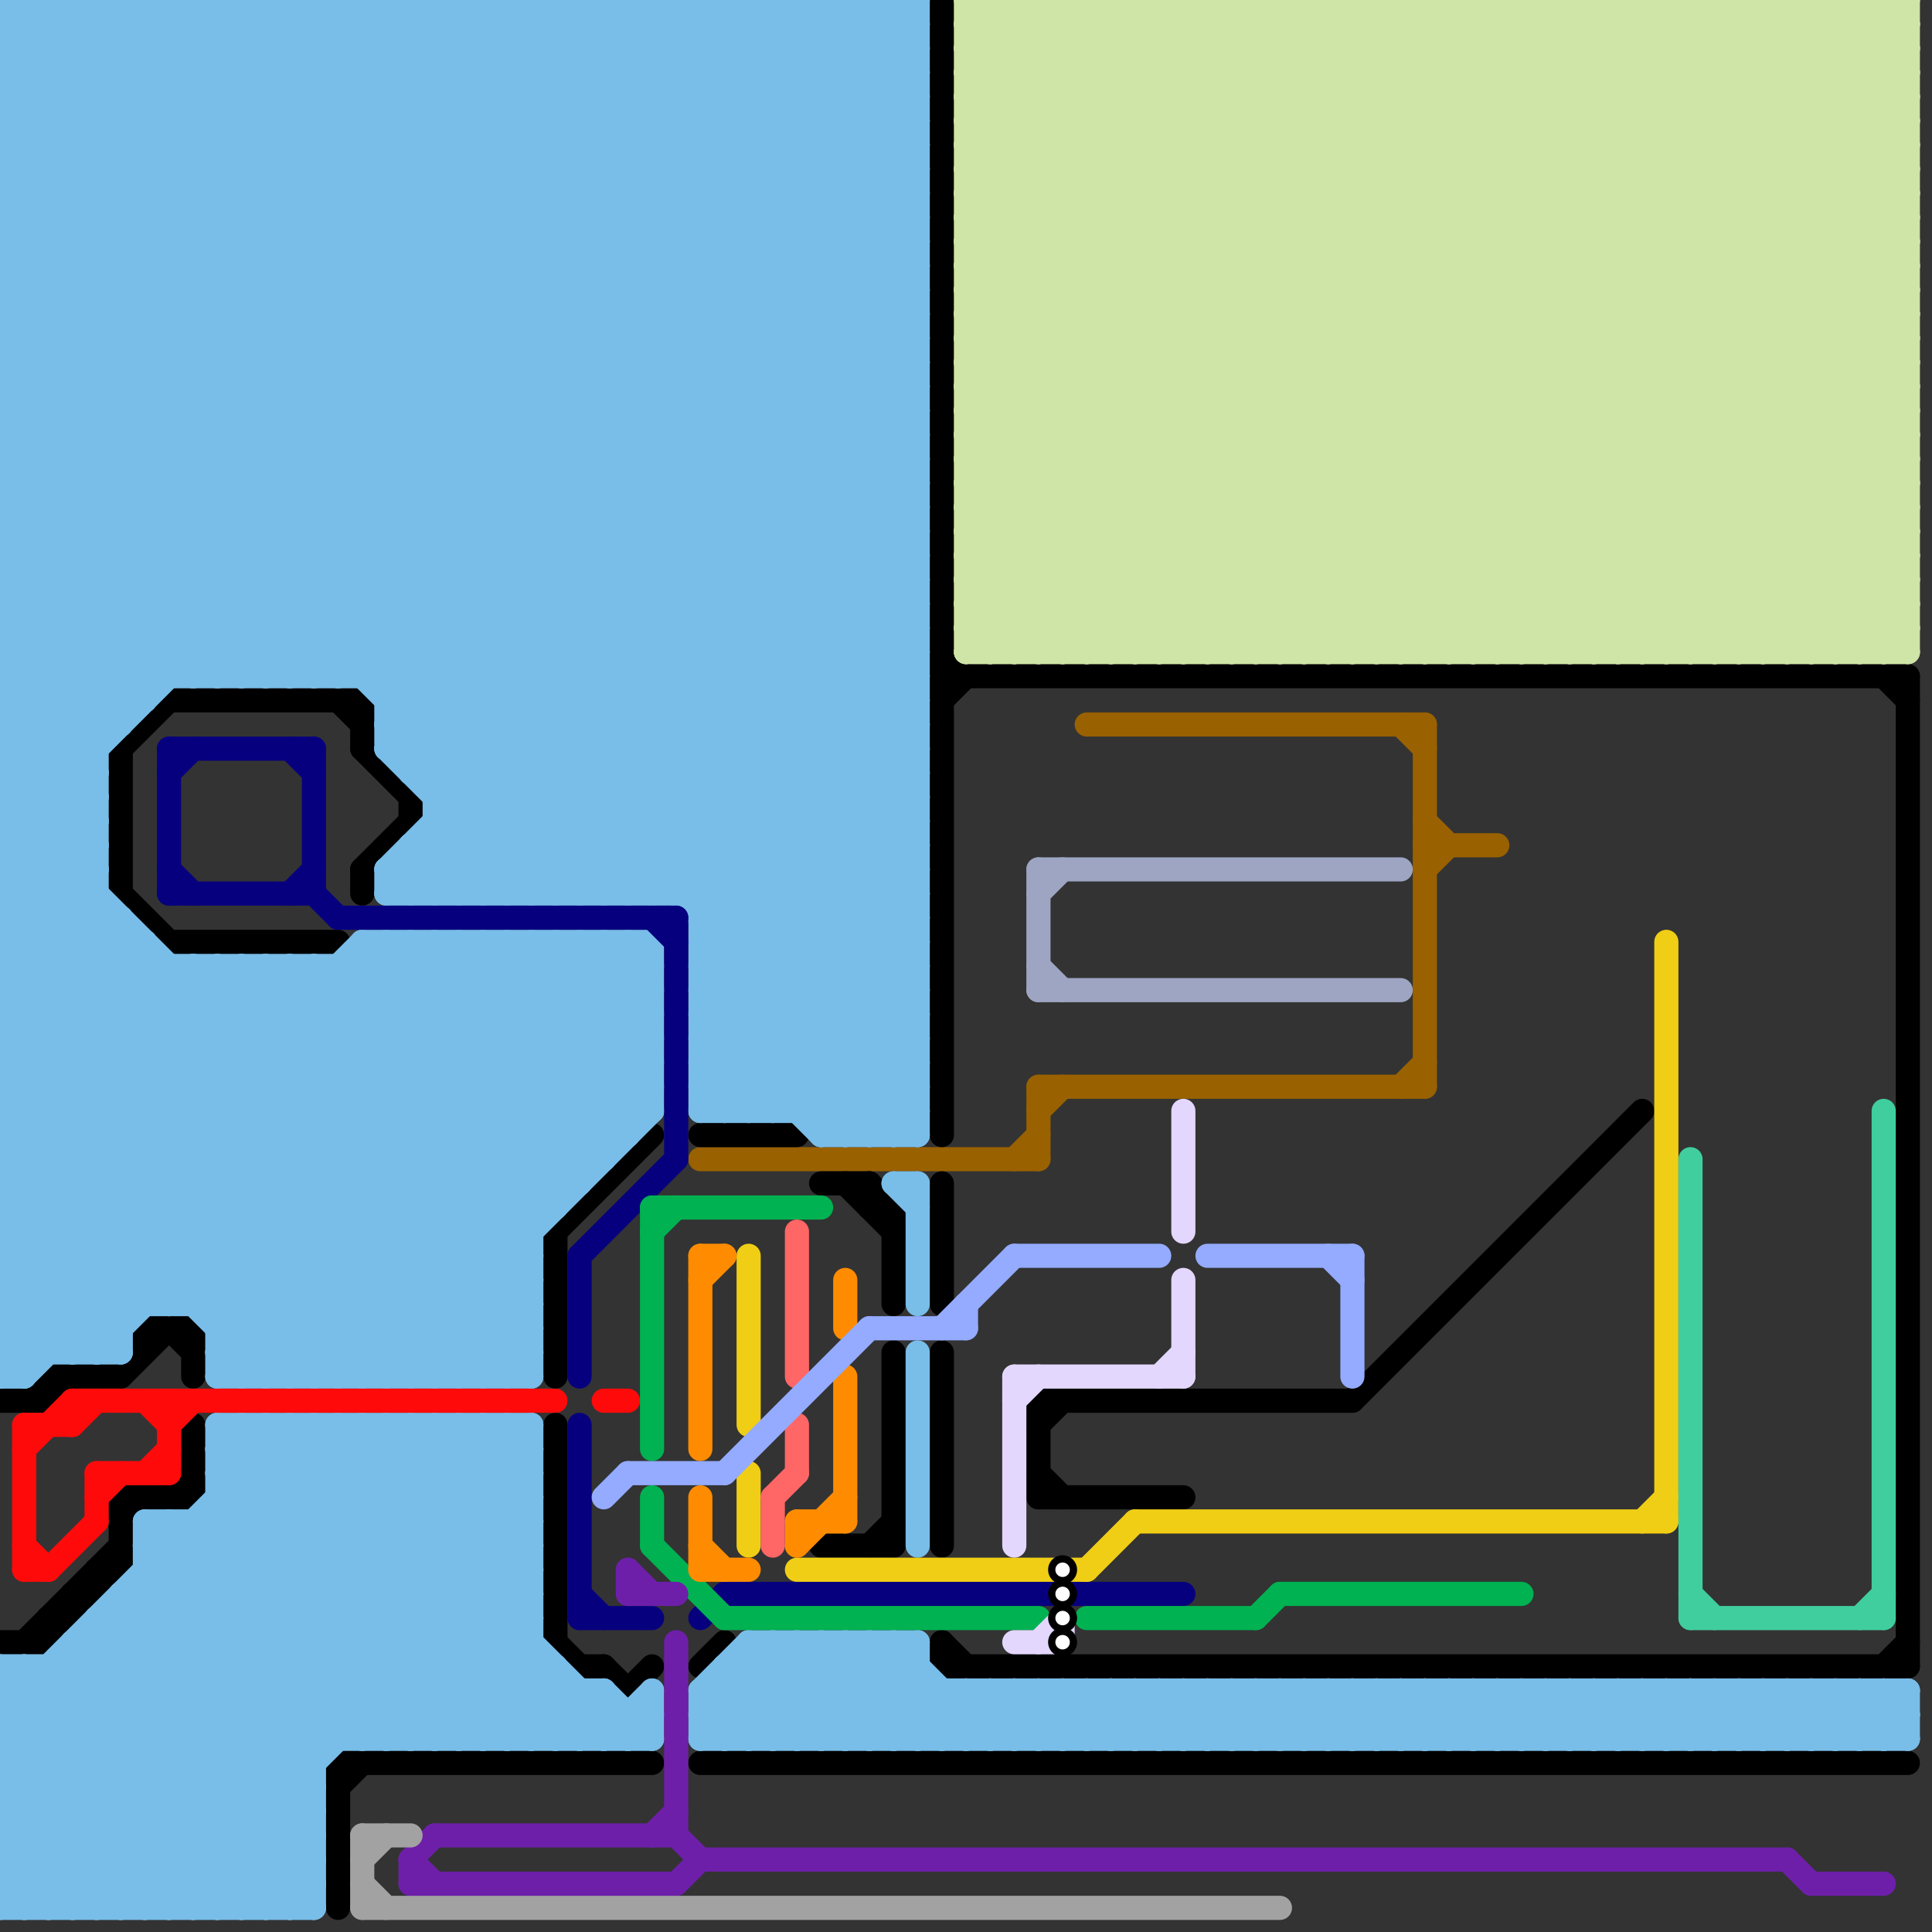 
<svg version="1.1" xmlns="http://www.w3.org/2000/svg" viewBox="0 0 80 80">
<rect x="0" y="0" width="80" height="80" fill="#333333" stroke="none"/>
<style>text { font: 1px Helvetica; font-weight: 600; white-space: pre; dominant-baseline: central; } line { stroke-width: 1; fill: none; stroke-linecap: round; stroke-linejoin: round; } .c0 { stroke: #996100 } .c1 { stroke: #000000 } .c2 { stroke: #79bde9 } .c3 { stroke: #cfe4a7 } .c4 { stroke: #ff0a0a } .c5 { stroke: #07007e } .c6 { stroke: #00b251 } .c7 { stroke: #f0ce15 } .c8 { stroke: #ff8c00 } .c9 { stroke: #e3d7fe } .c10 { stroke: #40ce9f } .c11 { stroke: #6e1faa } .c12 { stroke: #a2a2a2 } .c13 { stroke: #ff6666 } .c14 { stroke: #9da5c3 } .c15 { stroke: #94abff }</style><defs><g id="wm-xf"><circle r="1.2" fill="#000"/><circle r="0.9" fill="#fff"/><circle r="0.6" fill="#000"/><circle r="0.3" fill="#fff"/></g><g id="wm"><circle r="0.6" fill="#000"/><circle r="0.3" fill="#fff"/></g></defs><line class="c0" x1="45" y1="30" x2="59" y2="30"/><line class="c0" x1="42" y1="48" x2="43" y2="47"/><line class="c0" x1="59" y1="36" x2="60" y2="35"/><line class="c0" x1="59" y1="34" x2="60" y2="35"/><line class="c0" x1="29" y1="48" x2="43" y2="48"/><line class="c0" x1="43" y1="46" x2="44" y2="45"/><line class="c0" x1="58" y1="45" x2="59" y2="44"/><line class="c0" x1="58" y1="30" x2="59" y2="31"/><line class="c0" x1="59" y1="30" x2="59" y2="45"/><line class="c0" x1="43" y1="45" x2="43" y2="48"/><line class="c0" x1="43" y1="45" x2="59" y2="45"/><line class="c0" x1="59" y1="35" x2="62" y2="35"/><line class="c1" x1="15" y1="29" x2="15" y2="31"/><line class="c1" x1="39" y1="68" x2="40" y2="69"/><line class="c1" x1="29" y1="73" x2="79" y2="73"/><line class="c1" x1="39" y1="56" x2="39" y2="64"/><line class="c1" x1="2" y1="67" x2="3" y2="67"/><line class="c1" x1="6" y1="55" x2="6" y2="56"/><line class="c1" x1="79" y1="28" x2="79" y2="69"/><line class="c1" x1="2" y1="58" x2="3" y2="57"/><line class="c1" x1="23" y1="51" x2="27" y2="47"/><line class="c1" x1="56" y1="58" x2="68" y2="46"/><line class="c1" x1="1" y1="58" x2="2" y2="57"/><line class="c1" x1="43" y1="58" x2="56" y2="58"/><line class="c1" x1="14" y1="29" x2="15" y2="30"/><line class="c1" x1="25" y1="69" x2="26" y2="70"/><line class="c1" x1="23" y1="68" x2="24" y2="69"/><line class="c1" x1="39" y1="0" x2="39" y2="47"/><line class="c1" x1="24" y1="69" x2="25" y2="69"/><line class="c1" x1="0" y1="68" x2="2" y2="68"/><line class="c1" x1="3" y1="66" x2="4" y2="66"/><line class="c1" x1="34" y1="64" x2="37" y2="64"/><line class="c1" x1="36" y1="50" x2="37" y2="50"/><line class="c1" x1="5" y1="57" x2="7" y2="55"/><line class="c1" x1="43" y1="59" x2="44" y2="58"/><line class="c1" x1="0" y1="58" x2="2" y2="58"/><line class="c1" x1="5" y1="37" x2="7" y2="39"/><line class="c1" x1="5" y1="31" x2="5" y2="37"/><line class="c1" x1="5" y1="62" x2="5" y2="65"/><line class="c1" x1="2" y1="68" x2="5" y2="65"/><line class="c1" x1="3" y1="66" x2="3" y2="67"/><line class="c1" x1="78" y1="28" x2="79" y2="29"/><line class="c1" x1="37" y1="56" x2="37" y2="64"/><line class="c1" x1="14" y1="74" x2="15" y2="73"/><line class="c1" x1="43" y1="62" x2="49" y2="62"/><line class="c1" x1="2" y1="67" x2="2" y2="68"/><line class="c1" x1="8" y1="55" x2="8" y2="57"/><line class="c1" x1="26" y1="70" x2="27" y2="69"/><line class="c1" x1="78" y1="69" x2="79" y2="68"/><line class="c1" x1="1" y1="68" x2="5" y2="64"/><line class="c1" x1="6" y1="55" x2="8" y2="55"/><line class="c1" x1="35" y1="49" x2="37" y2="51"/><line class="c1" x1="39" y1="68" x2="39" y2="69"/><line class="c1" x1="2" y1="57" x2="5" y2="57"/><line class="c1" x1="17" y1="33" x2="17" y2="34"/><line class="c1" x1="15" y1="31" x2="17" y2="33"/><line class="c1" x1="23" y1="51" x2="23" y2="57"/><line class="c1" x1="23" y1="59" x2="23" y2="68"/><line class="c1" x1="43" y1="61" x2="44" y2="62"/><line class="c1" x1="8" y1="59" x2="8" y2="62"/><line class="c1" x1="15" y1="36" x2="15" y2="37"/><line class="c1" x1="14" y1="73" x2="14" y2="79"/><line class="c1" x1="39" y1="29" x2="40" y2="28"/><line class="c1" x1="36" y1="49" x2="37" y2="50"/><line class="c1" x1="2" y1="57" x2="2" y2="58"/><line class="c1" x1="37" y1="50" x2="37" y2="54"/><line class="c1" x1="4" y1="65" x2="5" y2="65"/><line class="c1" x1="29" y1="47" x2="33" y2="47"/><line class="c1" x1="29" y1="69" x2="30" y2="68"/><line class="c1" x1="7" y1="29" x2="15" y2="29"/><line class="c1" x1="39" y1="49" x2="39" y2="54"/><line class="c1" x1="7" y1="62" x2="8" y2="61"/><line class="c1" x1="14" y1="73" x2="27" y2="73"/><line class="c1" x1="39" y1="28" x2="79" y2="28"/><line class="c1" x1="43" y1="58" x2="43" y2="62"/><line class="c1" x1="15" y1="36" x2="17" y2="34"/><line class="c1" x1="36" y1="64" x2="37" y2="63"/><line class="c1" x1="4" y1="65" x2="4" y2="66"/><line class="c1" x1="5" y1="62" x2="8" y2="62"/><line class="c1" x1="7" y1="55" x2="8" y2="56"/><line class="c1" x1="5" y1="63" x2="6" y2="62"/><line class="c1" x1="34" y1="49" x2="36" y2="49"/><line class="c1" x1="7" y1="39" x2="14" y2="39"/><line class="c1" x1="5" y1="31" x2="7" y2="29"/><line class="c1" x1="39" y1="69" x2="79" y2="69"/><line class="c1" x1="39" y1="27" x2="40" y2="28"/><line class="c1" x1="36" y1="49" x2="36" y2="50"/><line class="c2" x1="0" y1="37" x2="20" y2="57"/><line class="c2" x1="17" y1="39" x2="25" y2="47"/><line class="c2" x1="0" y1="7" x2="38" y2="7"/><line class="c2" x1="8" y1="0" x2="38" y2="30"/><line class="c2" x1="29" y1="38" x2="38" y2="29"/><line class="c2" x1="12" y1="0" x2="38" y2="26"/><line class="c2" x1="29" y1="38" x2="38" y2="38"/><line class="c2" x1="71" y1="70" x2="73" y2="72"/><line class="c2" x1="0" y1="77" x2="18" y2="59"/><line class="c2" x1="6" y1="39" x2="6" y2="54"/><line class="c2" x1="0" y1="3" x2="3" y2="0"/><line class="c2" x1="0" y1="45" x2="27" y2="45"/><line class="c2" x1="63" y1="70" x2="63" y2="72"/><line class="c2" x1="4" y1="67" x2="4" y2="79"/><line class="c2" x1="75" y1="72" x2="77" y2="70"/><line class="c2" x1="66" y1="70" x2="68" y2="72"/><line class="c2" x1="17" y1="32" x2="38" y2="11"/><line class="c2" x1="15" y1="72" x2="22" y2="65"/><line class="c2" x1="37" y1="72" x2="39" y2="70"/><line class="c2" x1="53" y1="70" x2="55" y2="72"/><line class="c2" x1="21" y1="37" x2="38" y2="20"/><line class="c2" x1="0" y1="72" x2="13" y2="59"/><line class="c2" x1="68" y1="70" x2="70" y2="72"/><line class="c2" x1="6" y1="79" x2="22" y2="63"/><line class="c2" x1="17" y1="35" x2="17" y2="37"/><line class="c2" x1="29" y1="37" x2="38" y2="28"/><line class="c2" x1="0" y1="32" x2="32" y2="0"/><line class="c2" x1="0" y1="17" x2="17" y2="0"/><line class="c2" x1="54" y1="70" x2="54" y2="72"/><line class="c2" x1="0" y1="76" x2="13" y2="76"/><line class="c2" x1="43" y1="72" x2="45" y2="70"/><line class="c2" x1="2" y1="0" x2="38" y2="36"/><line class="c2" x1="16" y1="59" x2="16" y2="72"/><line class="c2" x1="7" y1="79" x2="22" y2="64"/><line class="c2" x1="0" y1="24" x2="38" y2="24"/><line class="c2" x1="0" y1="26" x2="38" y2="26"/><line class="c2" x1="20" y1="39" x2="20" y2="57"/><line class="c2" x1="0" y1="18" x2="38" y2="18"/><line class="c2" x1="56" y1="70" x2="56" y2="72"/><line class="c2" x1="0" y1="9" x2="9" y2="0"/><line class="c2" x1="27" y1="0" x2="27" y2="37"/><line class="c2" x1="0" y1="55" x2="5" y2="55"/><line class="c2" x1="34" y1="68" x2="38" y2="72"/><line class="c2" x1="18" y1="59" x2="18" y2="72"/><line class="c2" x1="19" y1="39" x2="26" y2="46"/><line class="c2" x1="17" y1="59" x2="17" y2="72"/><line class="c2" x1="32" y1="68" x2="32" y2="72"/><line class="c2" x1="36" y1="68" x2="40" y2="72"/><line class="c2" x1="48" y1="70" x2="50" y2="72"/><line class="c2" x1="0" y1="56" x2="1" y2="57"/><line class="c2" x1="0" y1="51" x2="11" y2="40"/><line class="c2" x1="0" y1="4" x2="38" y2="42"/><line class="c2" x1="0" y1="7" x2="7" y2="0"/><line class="c2" x1="25" y1="72" x2="27" y2="70"/><line class="c2" x1="16" y1="36" x2="38" y2="14"/><line class="c2" x1="20" y1="39" x2="27" y2="46"/><line class="c2" x1="24" y1="39" x2="27" y2="42"/><line class="c2" x1="34" y1="0" x2="34" y2="47"/><line class="c2" x1="23" y1="37" x2="38" y2="22"/><line class="c2" x1="0" y1="69" x2="23" y2="69"/><line class="c2" x1="0" y1="23" x2="38" y2="23"/><line class="c2" x1="7" y1="40" x2="7" y2="54"/><line class="c2" x1="25" y1="70" x2="25" y2="72"/><line class="c2" x1="6" y1="64" x2="7" y2="63"/><line class="c2" x1="20" y1="0" x2="38" y2="18"/><line class="c2" x1="24" y1="0" x2="38" y2="14"/><line class="c2" x1="49" y1="70" x2="49" y2="72"/><line class="c2" x1="29" y1="46" x2="38" y2="37"/><line class="c2" x1="4" y1="68" x2="13" y2="77"/><line class="c2" x1="0" y1="76" x2="17" y2="59"/><line class="c2" x1="29" y1="46" x2="38" y2="46"/><line class="c2" x1="0" y1="25" x2="5" y2="30"/><line class="c2" x1="0" y1="73" x2="6" y2="79"/><line class="c2" x1="26" y1="39" x2="27" y2="40"/><line class="c2" x1="74" y1="70" x2="76" y2="72"/><line class="c2" x1="0" y1="41" x2="16" y2="57"/><line class="c2" x1="29" y1="70" x2="29" y2="72"/><line class="c2" x1="19" y1="57" x2="22" y2="54"/><line class="c2" x1="18" y1="57" x2="22" y2="53"/><line class="c2" x1="13" y1="28" x2="38" y2="3"/><line class="c2" x1="76" y1="70" x2="78" y2="72"/><line class="c2" x1="15" y1="0" x2="15" y2="28"/><line class="c2" x1="9" y1="63" x2="18" y2="72"/><line class="c2" x1="44" y1="70" x2="44" y2="72"/><line class="c2" x1="0" y1="50" x2="23" y2="50"/><line class="c2" x1="69" y1="70" x2="71" y2="72"/><line class="c2" x1="9" y1="57" x2="22" y2="57"/><line class="c2" x1="5" y1="66" x2="22" y2="66"/><line class="c2" x1="0" y1="28" x2="28" y2="0"/><line class="c2" x1="4" y1="67" x2="22" y2="67"/><line class="c2" x1="64" y1="72" x2="66" y2="70"/><line class="c2" x1="16" y1="0" x2="38" y2="22"/><line class="c2" x1="51" y1="72" x2="53" y2="70"/><line class="c2" x1="17" y1="31" x2="38" y2="10"/><line class="c2" x1="0" y1="47" x2="7" y2="54"/><line class="c2" x1="29" y1="71" x2="32" y2="68"/><line class="c2" x1="26" y1="37" x2="38" y2="25"/><line class="c2" x1="0" y1="31" x2="4" y2="35"/><line class="c2" x1="6" y1="64" x2="22" y2="64"/><line class="c2" x1="0" y1="30" x2="30" y2="0"/><line class="c2" x1="19" y1="59" x2="19" y2="72"/><line class="c2" x1="0" y1="40" x2="17" y2="57"/><line class="c2" x1="28" y1="0" x2="38" y2="10"/><line class="c2" x1="0" y1="17" x2="38" y2="17"/><line class="c2" x1="64" y1="70" x2="66" y2="72"/><line class="c2" x1="36" y1="0" x2="36" y2="47"/><line class="c2" x1="29" y1="42" x2="34" y2="47"/><line class="c2" x1="29" y1="45" x2="30" y2="46"/><line class="c2" x1="0" y1="44" x2="13" y2="57"/><line class="c2" x1="51" y1="70" x2="53" y2="72"/><line class="c2" x1="0" y1="47" x2="7" y2="40"/><line class="c2" x1="5" y1="67" x2="13" y2="75"/><line class="c2" x1="16" y1="39" x2="25" y2="48"/><line class="c2" x1="3" y1="0" x2="38" y2="35"/><line class="c2" x1="18" y1="32" x2="38" y2="12"/><line class="c2" x1="7" y1="0" x2="38" y2="31"/><line class="c2" x1="10" y1="79" x2="13" y2="76"/><line class="c2" x1="39" y1="72" x2="41" y2="70"/><line class="c2" x1="0" y1="3" x2="38" y2="41"/><line class="c2" x1="0" y1="5" x2="38" y2="43"/><line class="c2" x1="0" y1="1" x2="1" y2="0"/><line class="c2" x1="59" y1="72" x2="61" y2="70"/><line class="c2" x1="9" y1="40" x2="22" y2="53"/><line class="c2" x1="52" y1="70" x2="52" y2="72"/><line class="c2" x1="6" y1="63" x2="6" y2="79"/><line class="c2" x1="39" y1="70" x2="39" y2="72"/><line class="c2" x1="61" y1="72" x2="63" y2="70"/><line class="c2" x1="77" y1="70" x2="79" y2="72"/><line class="c2" x1="8" y1="28" x2="36" y2="0"/><line class="c2" x1="29" y1="45" x2="38" y2="36"/><line class="c2" x1="0" y1="24" x2="5" y2="29"/><line class="c2" x1="29" y1="45" x2="38" y2="45"/><line class="c2" x1="0" y1="48" x2="8" y2="40"/><line class="c2" x1="75" y1="70" x2="77" y2="72"/><line class="c2" x1="53" y1="70" x2="53" y2="72"/><line class="c2" x1="47" y1="70" x2="47" y2="72"/><line class="c2" x1="0" y1="57" x2="18" y2="39"/><line class="c2" x1="5" y1="66" x2="13" y2="74"/><line class="c2" x1="10" y1="28" x2="38" y2="0"/><line class="c2" x1="65" y1="72" x2="67" y2="70"/><line class="c2" x1="0" y1="34" x2="34" y2="0"/><line class="c2" x1="5" y1="66" x2="5" y2="79"/><line class="c2" x1="29" y1="44" x2="31" y2="46"/><line class="c2" x1="0" y1="69" x2="0" y2="79"/><line class="c2" x1="11" y1="79" x2="13" y2="77"/><line class="c2" x1="18" y1="33" x2="38" y2="13"/><line class="c2" x1="9" y1="59" x2="22" y2="72"/><line class="c2" x1="0" y1="13" x2="24" y2="37"/><line class="c2" x1="65" y1="70" x2="65" y2="72"/><line class="c2" x1="2" y1="69" x2="2" y2="79"/><line class="c2" x1="26" y1="39" x2="26" y2="47"/><line class="c2" x1="11" y1="59" x2="24" y2="72"/><line class="c2" x1="0" y1="4" x2="38" y2="4"/><line class="c2" x1="9" y1="62" x2="19" y2="72"/><line class="c2" x1="17" y1="35" x2="38" y2="35"/><line class="c2" x1="9" y1="0" x2="9" y2="28"/><line class="c2" x1="16" y1="36" x2="16" y2="37"/><line class="c2" x1="50" y1="70" x2="50" y2="72"/><line class="c2" x1="37" y1="49" x2="38" y2="50"/><line class="c2" x1="11" y1="0" x2="11" y2="28"/><line class="c2" x1="18" y1="39" x2="26" y2="47"/><line class="c2" x1="0" y1="20" x2="20" y2="0"/><line class="c2" x1="0" y1="37" x2="4" y2="33"/><line class="c2" x1="0" y1="23" x2="6" y2="29"/><line class="c2" x1="6" y1="63" x2="22" y2="63"/><line class="c2" x1="0" y1="39" x2="4" y2="35"/><line class="c2" x1="0" y1="5" x2="5" y2="0"/><line class="c2" x1="30" y1="46" x2="38" y2="38"/><line class="c2" x1="49" y1="72" x2="51" y2="70"/><line class="c2" x1="36" y1="72" x2="38" y2="70"/><line class="c2" x1="7" y1="63" x2="16" y2="72"/><line class="c2" x1="16" y1="39" x2="16" y2="57"/><line class="c2" x1="25" y1="0" x2="38" y2="13"/><line class="c2" x1="0" y1="25" x2="38" y2="25"/><line class="c2" x1="0" y1="57" x2="1" y2="57"/><line class="c2" x1="17" y1="57" x2="22" y2="52"/><line class="c2" x1="14" y1="28" x2="38" y2="4"/><line class="c2" x1="18" y1="39" x2="18" y2="57"/><line class="c2" x1="15" y1="59" x2="22" y2="66"/><line class="c2" x1="0" y1="12" x2="25" y2="37"/><line class="c2" x1="3" y1="56" x2="20" y2="39"/><line class="c2" x1="0" y1="52" x2="12" y2="40"/><line class="c2" x1="0" y1="43" x2="5" y2="38"/><line class="c2" x1="0" y1="31" x2="31" y2="0"/><line class="c2" x1="55" y1="72" x2="57" y2="70"/><line class="c2" x1="22" y1="39" x2="22" y2="57"/><line class="c2" x1="0" y1="14" x2="38" y2="14"/><line class="c2" x1="62" y1="72" x2="64" y2="70"/><line class="c2" x1="0" y1="36" x2="4" y2="32"/><line class="c2" x1="33" y1="68" x2="37" y2="72"/><line class="c2" x1="0" y1="6" x2="6" y2="0"/><line class="c2" x1="55" y1="70" x2="55" y2="72"/><line class="c2" x1="0" y1="38" x2="4" y2="34"/><line class="c2" x1="45" y1="70" x2="47" y2="72"/><line class="c2" x1="0" y1="2" x2="38" y2="40"/><line class="c2" x1="0" y1="37" x2="4" y2="37"/><line class="c2" x1="24" y1="37" x2="38" y2="23"/><line class="c2" x1="35" y1="68" x2="39" y2="72"/><line class="c2" x1="16" y1="28" x2="38" y2="6"/><line class="c2" x1="46" y1="70" x2="46" y2="72"/><line class="c2" x1="0" y1="79" x2="20" y2="59"/><line class="c2" x1="6" y1="65" x2="22" y2="65"/><line class="c2" x1="11" y1="0" x2="38" y2="27"/><line class="c2" x1="29" y1="44" x2="38" y2="35"/><line class="c2" x1="2" y1="79" x2="22" y2="59"/><line class="c2" x1="29" y1="44" x2="38" y2="44"/><line class="c2" x1="71" y1="70" x2="71" y2="72"/><line class="c2" x1="0" y1="78" x2="13" y2="78"/><line class="c2" x1="0" y1="24" x2="24" y2="0"/><line class="c2" x1="12" y1="59" x2="25" y2="72"/><line class="c2" x1="16" y1="0" x2="16" y2="31"/><line class="c2" x1="37" y1="49" x2="38" y2="49"/><line class="c2" x1="17" y1="72" x2="22" y2="67"/><line class="c2" x1="0" y1="53" x2="22" y2="53"/><line class="c2" x1="19" y1="59" x2="22" y2="62"/><line class="c2" x1="0" y1="36" x2="4" y2="36"/><line class="c2" x1="29" y1="41" x2="35" y2="47"/><line class="c2" x1="12" y1="0" x2="12" y2="28"/><line class="c2" x1="66" y1="70" x2="66" y2="72"/><line class="c2" x1="0" y1="16" x2="16" y2="0"/><line class="c2" x1="0" y1="3" x2="38" y2="3"/><line class="c2" x1="0" y1="5" x2="38" y2="5"/><line class="c2" x1="74" y1="70" x2="74" y2="72"/><line class="c2" x1="14" y1="0" x2="14" y2="28"/><line class="c2" x1="68" y1="70" x2="68" y2="72"/><line class="c2" x1="50" y1="72" x2="52" y2="70"/><line class="c2" x1="8" y1="79" x2="13" y2="74"/><line class="c2" x1="17" y1="0" x2="17" y2="32"/><line class="c2" x1="0" y1="10" x2="10" y2="0"/><line class="c2" x1="69" y1="70" x2="69" y2="72"/><line class="c2" x1="0" y1="49" x2="24" y2="49"/><line class="c2" x1="0" y1="41" x2="27" y2="41"/><line class="c2" x1="37" y1="0" x2="38" y2="1"/><line class="c2" x1="0" y1="43" x2="27" y2="43"/><line class="c2" x1="5" y1="0" x2="5" y2="30"/><line class="c2" x1="38" y1="49" x2="38" y2="54"/><line class="c2" x1="0" y1="52" x2="22" y2="52"/><line class="c2" x1="0" y1="49" x2="5" y2="54"/><line class="c2" x1="0" y1="54" x2="22" y2="54"/><line class="c2" x1="0" y1="51" x2="5" y2="56"/><line class="c2" x1="13" y1="59" x2="26" y2="72"/><line class="c2" x1="32" y1="46" x2="38" y2="40"/><line class="c2" x1="0" y1="2" x2="2" y2="0"/><line class="c2" x1="30" y1="69" x2="38" y2="69"/><line class="c2" x1="0" y1="30" x2="4" y2="34"/><line class="c2" x1="59" y1="70" x2="61" y2="72"/><line class="c2" x1="9" y1="79" x2="13" y2="75"/><line class="c2" x1="3" y1="69" x2="13" y2="79"/><line class="c2" x1="0" y1="50" x2="10" y2="40"/><line class="c2" x1="29" y1="40" x2="36" y2="47"/><line class="c2" x1="7" y1="0" x2="7" y2="28"/><line class="c2" x1="46" y1="70" x2="48" y2="72"/><line class="c2" x1="70" y1="72" x2="72" y2="70"/><line class="c2" x1="25" y1="0" x2="25" y2="37"/><line class="c2" x1="61" y1="70" x2="63" y2="72"/><line class="c2" x1="37" y1="68" x2="37" y2="72"/><line class="c2" x1="20" y1="57" x2="22" y2="55"/><line class="c2" x1="0" y1="4" x2="4" y2="0"/><line class="c2" x1="23" y1="39" x2="27" y2="43"/><line class="c2" x1="35" y1="0" x2="35" y2="47"/><line class="c2" x1="62" y1="70" x2="62" y2="72"/><line class="c2" x1="11" y1="40" x2="11" y2="57"/><line class="c2" x1="0" y1="35" x2="35" y2="0"/><line class="c2" x1="33" y1="72" x2="37" y2="68"/><line class="c2" x1="0" y1="50" x2="5" y2="55"/><line class="c2" x1="46" y1="72" x2="48" y2="70"/><line class="c2" x1="0" y1="48" x2="6" y2="54"/><line class="c2" x1="9" y1="56" x2="22" y2="56"/><line class="c2" x1="20" y1="0" x2="20" y2="37"/><line class="c2" x1="34" y1="72" x2="38" y2="68"/><line class="c2" x1="13" y1="59" x2="13" y2="79"/><line class="c2" x1="76" y1="70" x2="76" y2="72"/><line class="c2" x1="0" y1="35" x2="22" y2="57"/><line class="c2" x1="10" y1="40" x2="22" y2="52"/><line class="c2" x1="22" y1="0" x2="22" y2="37"/><line class="c2" x1="23" y1="39" x2="23" y2="50"/><line class="c2" x1="41" y1="70" x2="43" y2="72"/><line class="c2" x1="12" y1="57" x2="27" y2="42"/><line class="c2" x1="19" y1="72" x2="22" y2="69"/><line class="c2" x1="0" y1="18" x2="18" y2="0"/><line class="c2" x1="30" y1="72" x2="34" y2="68"/><line class="c2" x1="11" y1="57" x2="27" y2="41"/><line class="c2" x1="0" y1="27" x2="4" y2="31"/><line class="c2" x1="7" y1="63" x2="7" y2="79"/><line class="c2" x1="6" y1="65" x2="13" y2="72"/><line class="c2" x1="0" y1="11" x2="26" y2="37"/><line class="c2" x1="31" y1="68" x2="35" y2="72"/><line class="c2" x1="0" y1="19" x2="38" y2="19"/><line class="c2" x1="9" y1="54" x2="24" y2="39"/><line class="c2" x1="0" y1="11" x2="38" y2="11"/><line class="c2" x1="0" y1="21" x2="38" y2="21"/><line class="c2" x1="43" y1="70" x2="45" y2="72"/><line class="c2" x1="77" y1="70" x2="77" y2="72"/><line class="c2" x1="0" y1="35" x2="4" y2="35"/><line class="c2" x1="29" y1="70" x2="31" y2="68"/><line class="c2" x1="25" y1="39" x2="25" y2="48"/><line class="c2" x1="10" y1="59" x2="10" y2="79"/><line class="c2" x1="16" y1="36" x2="38" y2="36"/><line class="c2" x1="0" y1="2" x2="38" y2="2"/><line class="c2" x1="35" y1="47" x2="38" y2="44"/><line class="c2" x1="26" y1="71" x2="26" y2="72"/><line class="c2" x1="0" y1="76" x2="3" y2="79"/><line class="c2" x1="9" y1="56" x2="26" y2="39"/><line class="c2" x1="0" y1="8" x2="8" y2="0"/><line class="c2" x1="10" y1="59" x2="23" y2="72"/><line class="c2" x1="8" y1="0" x2="8" y2="28"/><line class="c2" x1="0" y1="40" x2="27" y2="40"/><line class="c2" x1="17" y1="32" x2="38" y2="32"/><line class="c2" x1="33" y1="0" x2="33" y2="46"/><line class="c2" x1="0" y1="42" x2="27" y2="42"/><line class="c2" x1="25" y1="70" x2="27" y2="72"/><line class="c2" x1="24" y1="70" x2="24" y2="72"/><line class="c2" x1="71" y1="72" x2="73" y2="70"/><line class="c2" x1="32" y1="0" x2="38" y2="6"/><line class="c2" x1="62" y1="70" x2="64" y2="72"/><line class="c2" x1="38" y1="68" x2="38" y2="72"/><line class="c2" x1="0" y1="73" x2="14" y2="59"/><line class="c2" x1="10" y1="0" x2="10" y2="28"/><line class="c2" x1="54" y1="70" x2="56" y2="72"/><line class="c2" x1="4" y1="56" x2="21" y2="39"/><line class="c2" x1="0" y1="29" x2="4" y2="33"/><line class="c2" x1="3" y1="68" x2="13" y2="78"/><line class="c2" x1="31" y1="68" x2="38" y2="68"/><line class="c2" x1="0" y1="22" x2="6" y2="28"/><line class="c2" x1="0" y1="72" x2="27" y2="72"/><line class="c2" x1="8" y1="63" x2="17" y2="72"/><line class="c2" x1="1" y1="69" x2="11" y2="79"/><line class="c2" x1="0" y1="22" x2="22" y2="0"/><line class="c2" x1="77" y1="72" x2="79" y2="70"/><line class="c2" x1="52" y1="72" x2="54" y2="70"/><line class="c2" x1="0" y1="75" x2="16" y2="59"/><line class="c2" x1="25" y1="37" x2="38" y2="24"/><line class="c2" x1="0" y1="14" x2="14" y2="0"/><line class="c2" x1="0" y1="43" x2="14" y2="57"/><line class="c2" x1="14" y1="59" x2="22" y2="67"/><line class="c2" x1="0" y1="13" x2="38" y2="13"/><line class="c2" x1="67" y1="70" x2="69" y2="72"/><line class="c2" x1="18" y1="59" x2="22" y2="63"/><line class="c2" x1="9" y1="0" x2="38" y2="29"/><line class="c2" x1="14" y1="59" x2="14" y2="72"/><line class="c2" x1="16" y1="57" x2="27" y2="46"/><line class="c2" x1="12" y1="40" x2="12" y2="57"/><line class="c2" x1="9" y1="61" x2="22" y2="61"/><line class="c2" x1="0" y1="33" x2="33" y2="0"/><line class="c2" x1="9" y1="55" x2="22" y2="55"/><line class="c2" x1="57" y1="70" x2="59" y2="72"/><line class="c2" x1="0" y1="54" x2="2" y2="56"/><line class="c2" x1="32" y1="68" x2="36" y2="72"/><line class="c2" x1="24" y1="39" x2="24" y2="49"/><line class="c2" x1="4" y1="0" x2="4" y2="56"/><line class="c2" x1="14" y1="40" x2="14" y2="57"/><line class="c2" x1="0" y1="27" x2="27" y2="0"/><line class="c2" x1="8" y1="40" x2="8" y2="54"/><line class="c2" x1="0" y1="12" x2="12" y2="0"/><line class="c2" x1="17" y1="59" x2="22" y2="64"/><line class="c2" x1="0" y1="55" x2="1" y2="56"/><line class="c2" x1="21" y1="59" x2="22" y2="60"/><line class="c2" x1="6" y1="0" x2="6" y2="29"/><line class="c2" x1="23" y1="0" x2="23" y2="37"/><line class="c2" x1="0" y1="1" x2="38" y2="39"/><line class="c2" x1="21" y1="72" x2="23" y2="70"/><line class="c2" x1="35" y1="68" x2="35" y2="72"/><line class="c2" x1="16" y1="29" x2="38" y2="7"/><line class="c2" x1="36" y1="0" x2="38" y2="2"/><line class="c2" x1="16" y1="31" x2="38" y2="9"/><line class="c2" x1="57" y1="72" x2="59" y2="70"/><line class="c2" x1="9" y1="61" x2="20" y2="72"/><line class="c2" x1="23" y1="72" x2="25" y2="70"/><line class="c2" x1="0" y1="77" x2="13" y2="77"/><line class="c2" x1="0" y1="10" x2="38" y2="10"/><line class="c2" x1="0" y1="12" x2="38" y2="12"/><line class="c2" x1="1" y1="79" x2="21" y2="59"/><line class="c2" x1="29" y1="41" x2="38" y2="32"/><line class="c2" x1="29" y1="43" x2="38" y2="34"/><line class="c2" x1="13" y1="0" x2="38" y2="25"/><line class="c2" x1="29" y1="41" x2="38" y2="41"/><line class="c2" x1="15" y1="57" x2="27" y2="45"/><line class="c2" x1="17" y1="0" x2="38" y2="21"/><line class="c2" x1="29" y1="43" x2="38" y2="43"/><line class="c2" x1="0" y1="10" x2="27" y2="37"/><line class="c2" x1="33" y1="46" x2="38" y2="41"/><line class="c2" x1="19" y1="37" x2="38" y2="18"/><line class="c2" x1="0" y1="26" x2="26" y2="0"/><line class="c2" x1="15" y1="0" x2="38" y2="23"/><line class="c2" x1="18" y1="37" x2="38" y2="17"/><line class="c2" x1="72" y1="70" x2="74" y2="72"/><line class="c2" x1="40" y1="70" x2="40" y2="72"/><line class="c2" x1="27" y1="70" x2="27" y2="72"/><line class="c2" x1="16" y1="30" x2="38" y2="8"/><line class="c2" x1="9" y1="28" x2="37" y2="0"/><line class="c2" x1="70" y1="70" x2="72" y2="72"/><line class="c2" x1="0" y1="46" x2="11" y2="57"/><line class="c2" x1="0" y1="71" x2="12" y2="59"/><line class="c2" x1="7" y1="54" x2="22" y2="39"/><line class="c2" x1="20" y1="59" x2="20" y2="72"/><line class="c2" x1="0" y1="9" x2="38" y2="47"/><line class="c2" x1="9" y1="57" x2="27" y2="39"/><line class="c2" x1="11" y1="40" x2="22" y2="51"/><line class="c2" x1="0" y1="28" x2="4" y2="32"/><line class="c2" x1="22" y1="59" x2="22" y2="72"/><line class="c2" x1="21" y1="39" x2="27" y2="45"/><line class="c2" x1="3" y1="79" x2="22" y2="60"/><line class="c2" x1="0" y1="79" x2="13" y2="79"/><line class="c2" x1="0" y1="71" x2="27" y2="71"/><line class="c2" x1="47" y1="72" x2="49" y2="70"/><line class="c2" x1="15" y1="59" x2="15" y2="72"/><line class="c2" x1="13" y1="40" x2="13" y2="57"/><line class="c2" x1="45" y1="70" x2="45" y2="72"/><line class="c2" x1="0" y1="27" x2="38" y2="27"/><line class="c2" x1="9" y1="56" x2="10" y2="57"/><line class="c2" x1="21" y1="0" x2="38" y2="17"/><line class="c2" x1="0" y1="56" x2="5" y2="56"/><line class="c2" x1="0" y1="21" x2="7" y2="28"/><line class="c2" x1="0" y1="72" x2="7" y2="79"/><line class="c2" x1="1" y1="0" x2="38" y2="37"/><line class="c2" x1="34" y1="68" x2="34" y2="72"/><line class="c2" x1="0" y1="47" x2="26" y2="47"/><line class="c2" x1="0" y1="56" x2="17" y2="39"/><line class="c2" x1="19" y1="0" x2="38" y2="19"/><line class="c2" x1="44" y1="72" x2="46" y2="70"/><line class="c2" x1="0" y1="75" x2="4" y2="79"/><line class="c2" x1="60" y1="70" x2="62" y2="72"/><line class="c2" x1="36" y1="68" x2="36" y2="72"/><line class="c2" x1="0" y1="32" x2="4" y2="32"/><line class="c2" x1="58" y1="72" x2="60" y2="70"/><line class="c2" x1="0" y1="46" x2="6" y2="40"/><line class="c2" x1="32" y1="0" x2="32" y2="46"/><line class="c2" x1="73" y1="72" x2="75" y2="70"/><line class="c2" x1="0" y1="0" x2="0" y2="57"/><line class="c2" x1="0" y1="55" x2="16" y2="39"/><line class="c2" x1="60" y1="72" x2="62" y2="70"/><line class="c2" x1="6" y1="63" x2="15" y2="72"/><line class="c2" x1="15" y1="39" x2="15" y2="57"/><line class="c2" x1="0" y1="0" x2="38" y2="38"/><line class="c2" x1="6" y1="64" x2="14" y2="72"/><line class="c2" x1="16" y1="36" x2="17" y2="37"/><line class="c2" x1="42" y1="70" x2="44" y2="72"/><line class="c2" x1="25" y1="39" x2="27" y2="41"/><line class="c2" x1="0" y1="71" x2="8" y2="79"/><line class="c2" x1="65" y1="70" x2="67" y2="72"/><line class="c2" x1="29" y1="40" x2="38" y2="31"/><line class="c2" x1="0" y1="53" x2="13" y2="40"/><line class="c2" x1="27" y1="0" x2="38" y2="11"/><line class="c2" x1="29" y1="42" x2="38" y2="33"/><line class="c2" x1="29" y1="40" x2="38" y2="40"/><line class="c2" x1="0" y1="34" x2="22" y2="56"/><line class="c2" x1="29" y1="42" x2="38" y2="42"/><line class="c2" x1="0" y1="74" x2="13" y2="74"/><line class="c2" x1="42" y1="72" x2="44" y2="70"/><line class="c2" x1="58" y1="70" x2="60" y2="72"/><line class="c2" x1="8" y1="63" x2="8" y2="79"/><line class="c2" x1="0" y1="74" x2="5" y2="79"/><line class="c2" x1="8" y1="54" x2="23" y2="39"/><line class="c2" x1="2" y1="0" x2="2" y2="56"/><line class="c2" x1="53" y1="72" x2="55" y2="70"/><line class="c2" x1="73" y1="70" x2="75" y2="72"/><line class="c2" x1="0" y1="51" x2="22" y2="51"/><line class="c2" x1="9" y1="62" x2="22" y2="62"/><line class="c2" x1="23" y1="0" x2="38" y2="15"/><line class="c2" x1="0" y1="34" x2="4" y2="34"/><line class="c2" x1="0" y1="23" x2="23" y2="0"/><line class="c2" x1="68" y1="72" x2="70" y2="70"/><line class="c2" x1="22" y1="37" x2="38" y2="21"/><line class="c2" x1="0" y1="1" x2="38" y2="1"/><line class="c2" x1="59" y1="70" x2="59" y2="72"/><line class="c2" x1="0" y1="38" x2="5" y2="38"/><line class="c2" x1="3" y1="68" x2="3" y2="79"/><line class="c2" x1="0" y1="30" x2="5" y2="30"/><line class="c2" x1="48" y1="72" x2="50" y2="70"/><line class="c2" x1="21" y1="59" x2="21" y2="72"/><line class="c2" x1="38" y1="56" x2="38" y2="64"/><line class="c2" x1="67" y1="70" x2="67" y2="72"/><line class="c2" x1="4" y1="0" x2="38" y2="34"/><line class="c2" x1="8" y1="40" x2="22" y2="54"/><line class="c2" x1="61" y1="70" x2="61" y2="72"/><line class="c2" x1="78" y1="70" x2="79" y2="71"/><line class="c2" x1="1" y1="57" x2="19" y2="39"/><line class="c2" x1="48" y1="70" x2="48" y2="72"/><line class="c2" x1="0" y1="25" x2="25" y2="0"/><line class="c2" x1="45" y1="72" x2="47" y2="70"/><line class="c2" x1="13" y1="57" x2="27" y2="43"/><line class="c2" x1="18" y1="34" x2="38" y2="34"/><line class="c2" x1="22" y1="39" x2="27" y2="44"/><line class="c2" x1="16" y1="59" x2="22" y2="65"/><line class="c2" x1="31" y1="0" x2="38" y2="7"/><line class="c2" x1="0" y1="28" x2="38" y2="28"/><line class="c2" x1="0" y1="18" x2="10" y2="28"/><line class="c2" x1="0" y1="20" x2="38" y2="20"/><line class="c2" x1="0" y1="39" x2="18" y2="57"/><line class="c2" x1="0" y1="22" x2="38" y2="22"/><line class="c2" x1="74" y1="72" x2="76" y2="70"/><line class="c2" x1="18" y1="35" x2="20" y2="37"/><line class="c2" x1="15" y1="39" x2="27" y2="39"/><line class="c2" x1="76" y1="72" x2="78" y2="70"/><line class="c2" x1="17" y1="35" x2="19" y2="37"/><line class="c2" x1="34" y1="0" x2="38" y2="4"/><line class="c2" x1="9" y1="40" x2="9" y2="57"/><line class="c2" x1="17" y1="36" x2="18" y2="37"/><line class="c2" x1="0" y1="6" x2="38" y2="44"/><line class="c2" x1="0" y1="8" x2="38" y2="46"/><line class="c2" x1="0" y1="45" x2="6" y2="39"/><line class="c2" x1="0" y1="9" x2="38" y2="9"/><line class="c2" x1="41" y1="70" x2="41" y2="72"/><line class="c2" x1="27" y1="37" x2="38" y2="26"/><line class="c2" x1="0" y1="53" x2="3" y2="56"/><line class="c2" x1="0" y1="11" x2="11" y2="0"/><line class="c2" x1="63" y1="72" x2="65" y2="70"/><line class="c2" x1="21" y1="57" x2="22" y2="56"/><line class="c2" x1="6" y1="0" x2="38" y2="32"/><line class="c2" x1="51" y1="70" x2="51" y2="72"/><line class="c2" x1="9" y1="60" x2="10" y2="59"/><line class="c2" x1="27" y1="39" x2="27" y2="46"/><line class="c2" x1="10" y1="0" x2="38" y2="28"/><line class="c2" x1="12" y1="79" x2="13" y2="78"/><line class="c2" x1="18" y1="33" x2="38" y2="33"/><line class="c2" x1="43" y1="70" x2="43" y2="72"/><line class="c2" x1="37" y1="47" x2="38" y2="46"/><line class="c2" x1="0" y1="14" x2="14" y2="28"/><line class="c2" x1="20" y1="59" x2="22" y2="61"/><line class="c2" x1="14" y1="40" x2="23" y2="49"/><line class="c2" x1="12" y1="40" x2="22" y2="50"/><line class="c2" x1="29" y1="71" x2="30" y2="72"/><line class="c2" x1="0" y1="16" x2="12" y2="28"/><line class="c2" x1="9" y1="60" x2="22" y2="60"/><line class="c2" x1="5" y1="79" x2="22" y2="62"/><line class="c2" x1="3" y1="0" x2="3" y2="56"/><line class="c2" x1="0" y1="17" x2="11" y2="28"/><line class="c2" x1="29" y1="72" x2="79" y2="72"/><line class="c2" x1="9" y1="55" x2="25" y2="39"/><line class="c2" x1="69" y1="72" x2="71" y2="70"/><line class="c2" x1="13" y1="0" x2="13" y2="28"/><line class="c2" x1="0" y1="33" x2="22" y2="55"/><line class="c2" x1="0" y1="29" x2="29" y2="0"/><line class="c2" x1="13" y1="40" x2="23" y2="50"/><line class="c2" x1="35" y1="0" x2="38" y2="3"/><line class="c2" x1="0" y1="73" x2="13" y2="73"/><line class="c2" x1="0" y1="20" x2="8" y2="28"/><line class="c2" x1="12" y1="28" x2="38" y2="2"/><line class="c2" x1="1" y1="69" x2="1" y2="79"/><line class="c2" x1="78" y1="72" x2="79" y2="71"/><line class="c2" x1="0" y1="15" x2="38" y2="15"/><line class="c2" x1="32" y1="72" x2="36" y2="68"/><line class="c2" x1="0" y1="38" x2="19" y2="57"/><line class="c2" x1="29" y1="43" x2="32" y2="46"/><line class="c2" x1="29" y1="72" x2="33" y2="68"/><line class="c2" x1="63" y1="70" x2="65" y2="72"/><line class="c2" x1="0" y1="31" x2="4" y2="31"/><line class="c2" x1="0" y1="33" x2="4" y2="33"/><line class="c2" x1="30" y1="69" x2="30" y2="72"/><line class="c2" x1="36" y1="47" x2="38" y2="45"/><line class="c2" x1="9" y1="60" x2="21" y2="72"/><line class="c2" x1="17" y1="37" x2="38" y2="16"/><line class="c2" x1="30" y1="70" x2="32" y2="72"/><line class="c2" x1="0" y1="0" x2="38" y2="0"/><line class="c2" x1="64" y1="70" x2="64" y2="72"/><line class="c2" x1="38" y1="72" x2="40" y2="70"/><line class="c2" x1="29" y1="70" x2="31" y2="72"/><line class="c2" x1="0" y1="70" x2="25" y2="70"/><line class="c2" x1="14" y1="0" x2="38" y2="24"/><line class="c2" x1="18" y1="0" x2="38" y2="20"/><line class="c2" x1="3" y1="68" x2="22" y2="68"/><line class="c2" x1="44" y1="70" x2="46" y2="72"/><line class="c2" x1="0" y1="15" x2="15" y2="0"/><line class="c2" x1="40" y1="72" x2="42" y2="70"/><line class="c2" x1="10" y1="57" x2="27" y2="40"/><line class="c2" x1="0" y1="70" x2="9" y2="79"/><line class="c2" x1="0" y1="19" x2="9" y2="28"/><line class="c2" x1="4" y1="67" x2="13" y2="76"/><line class="c2" x1="1" y1="0" x2="1" y2="57"/><line class="c2" x1="56" y1="70" x2="58" y2="72"/><line class="c2" x1="0" y1="44" x2="5" y2="39"/><line class="c2" x1="24" y1="72" x2="25" y2="71"/><line class="c2" x1="21" y1="39" x2="21" y2="57"/><line class="c2" x1="28" y1="37" x2="38" y2="27"/><line class="c2" x1="28" y1="0" x2="28" y2="37"/><line class="c2" x1="18" y1="72" x2="22" y2="68"/><line class="c2" x1="0" y1="78" x2="1" y2="79"/><line class="c2" x1="11" y1="28" x2="38" y2="1"/><line class="c2" x1="57" y1="70" x2="57" y2="72"/><line class="c2" x1="26" y1="72" x2="27" y2="71"/><line class="c2" x1="75" y1="70" x2="75" y2="72"/><line class="c2" x1="34" y1="46" x2="38" y2="42"/><line class="c2" x1="66" y1="72" x2="68" y2="70"/><line class="c2" x1="15" y1="40" x2="24" y2="49"/><line class="c2" x1="33" y1="68" x2="33" y2="72"/><line class="c2" x1="22" y1="0" x2="38" y2="16"/><line class="c2" x1="37" y1="68" x2="41" y2="72"/><line class="c2" x1="30" y1="0" x2="30" y2="46"/><line class="c2" x1="49" y1="70" x2="51" y2="72"/><line class="c2" x1="0" y1="7" x2="38" y2="45"/><line class="c2" x1="58" y1="70" x2="58" y2="72"/><line class="c2" x1="0" y1="21" x2="21" y2="0"/><line class="c2" x1="0" y1="49" x2="9" y2="40"/><line class="c2" x1="67" y1="72" x2="69" y2="70"/><line class="c2" x1="0" y1="52" x2="4" y2="56"/><line class="c2" x1="60" y1="70" x2="60" y2="72"/><line class="c2" x1="0" y1="74" x2="15" y2="59"/><line class="c2" x1="72" y1="72" x2="74" y2="70"/><line class="c2" x1="9" y1="59" x2="22" y2="59"/><line class="c2" x1="31" y1="72" x2="35" y2="68"/><line class="c2" x1="16" y1="31" x2="22" y2="37"/><line class="c2" x1="21" y1="0" x2="21" y2="37"/><line class="c2" x1="14" y1="57" x2="27" y2="44"/><line class="c2" x1="9" y1="61" x2="11" y2="59"/><line class="c2" x1="29" y1="71" x2="79" y2="71"/><line class="c2" x1="0" y1="19" x2="19" y2="0"/><line class="c2" x1="72" y1="70" x2="72" y2="72"/><line class="c2" x1="0" y1="48" x2="25" y2="48"/><line class="c2" x1="23" y1="69" x2="23" y2="72"/><line class="c2" x1="70" y1="70" x2="70" y2="72"/><line class="c2" x1="29" y1="39" x2="37" y2="47"/><line class="c2" x1="0" y1="6" x2="38" y2="6"/><line class="c2" x1="0" y1="16" x2="38" y2="16"/><line class="c2" x1="0" y1="29" x2="6" y2="29"/><line class="c2" x1="0" y1="8" x2="38" y2="8"/><line class="c2" x1="9" y1="59" x2="9" y2="79"/><line class="c2" x1="42" y1="70" x2="42" y2="72"/><line class="c2" x1="16" y1="37" x2="38" y2="15"/><line class="c2" x1="54" y1="72" x2="56" y2="70"/><line class="c2" x1="29" y1="39" x2="38" y2="30"/><line class="c2" x1="18" y1="0" x2="18" y2="37"/><line class="c2" x1="29" y1="39" x2="38" y2="39"/><line class="c2" x1="16" y1="29" x2="38" y2="29"/><line class="c2" x1="41" y1="72" x2="43" y2="70"/><line class="c2" x1="26" y1="0" x2="38" y2="12"/><line class="c2" x1="16" y1="31" x2="38" y2="31"/><line class="c2" x1="20" y1="37" x2="38" y2="19"/><line class="c2" x1="11" y1="59" x2="11" y2="79"/><line class="c2" x1="30" y1="0" x2="38" y2="8"/><line class="c2" x1="56" y1="72" x2="58" y2="70"/><line class="c2" x1="47" y1="70" x2="49" y2="72"/><line class="c2" x1="0" y1="44" x2="27" y2="44"/><line class="c2" x1="0" y1="46" x2="27" y2="46"/><line class="c2" x1="16" y1="30" x2="23" y2="37"/><line class="c2" x1="0" y1="41" x2="4" y2="37"/><line class="c2" x1="29" y1="0" x2="38" y2="9"/><line class="c2" x1="20" y1="72" x2="23" y2="69"/><line class="c2" x1="29" y1="0" x2="29" y2="46"/><line class="c2" x1="22" y1="72" x2="24" y2="70"/><line class="c2" x1="35" y1="72" x2="38" y2="69"/><line class="c2" x1="0" y1="78" x2="19" y2="59"/><line class="c2" x1="5" y1="0" x2="38" y2="33"/><line class="c2" x1="31" y1="0" x2="31" y2="46"/><line class="c2" x1="50" y1="70" x2="52" y2="72"/><line class="c2" x1="16" y1="30" x2="38" y2="30"/><line class="c2" x1="0" y1="54" x2="15" y2="39"/><line class="c2" x1="0" y1="69" x2="10" y2="79"/><line class="c2" x1="37" y1="0" x2="37" y2="47"/><line class="c2" x1="0" y1="26" x2="4" y2="30"/><line class="c2" x1="18" y1="34" x2="21" y2="37"/><line class="c2" x1="16" y1="37" x2="38" y2="37"/><line class="c2" x1="31" y1="46" x2="38" y2="39"/><line class="c2" x1="52" y1="70" x2="54" y2="72"/><line class="c2" x1="5" y1="38" x2="5" y2="56"/><line class="c2" x1="0" y1="75" x2="13" y2="75"/><line class="c2" x1="0" y1="42" x2="15" y2="57"/><line class="c2" x1="34" y1="47" x2="38" y2="43"/><line class="c2" x1="2" y1="69" x2="12" y2="79"/><line class="c2" x1="15" y1="39" x2="24" y2="48"/><line class="c2" x1="0" y1="40" x2="4" y2="36"/><line class="c2" x1="4" y1="79" x2="22" y2="61"/><line class="c2" x1="0" y1="42" x2="4" y2="38"/><line class="c2" x1="15" y1="28" x2="38" y2="5"/><line class="c2" x1="38" y1="0" x2="38" y2="47"/><line class="c2" x1="0" y1="45" x2="12" y2="57"/><line class="c2" x1="30" y1="69" x2="33" y2="72"/><line class="c2" x1="17" y1="39" x2="17" y2="57"/><line class="c2" x1="78" y1="70" x2="78" y2="72"/><line class="c2" x1="24" y1="0" x2="24" y2="37"/><line class="c2" x1="0" y1="15" x2="13" y2="28"/><line class="c2" x1="19" y1="39" x2="19" y2="57"/><line class="c2" x1="31" y1="69" x2="34" y2="72"/><line class="c2" x1="33" y1="0" x2="38" y2="5"/><line class="c2" x1="26" y1="0" x2="26" y2="37"/><line class="c2" x1="6" y1="66" x2="13" y2="73"/><line class="c2" x1="10" y1="40" x2="10" y2="57"/><line class="c2" x1="79" y1="70" x2="79" y2="72"/><line class="c2" x1="0" y1="32" x2="4" y2="36"/><line class="c2" x1="29" y1="70" x2="79" y2="70"/><line class="c2" x1="73" y1="70" x2="73" y2="72"/><line class="c2" x1="0" y1="13" x2="13" y2="0"/><line class="c2" x1="19" y1="0" x2="19" y2="37"/><line class="c2" x1="55" y1="70" x2="57" y2="72"/><line class="c2" x1="31" y1="68" x2="31" y2="72"/><line class="c2" x1="12" y1="59" x2="12" y2="79"/><line class="c2" x1="0" y1="39" x2="6" y2="39"/><line class="c2" x1="34" y1="47" x2="38" y2="47"/><line class="c2" x1="16" y1="72" x2="22" y2="66"/><line class="c2" x1="0" y1="36" x2="21" y2="57"/><line class="c2" x1="0" y1="77" x2="2" y2="79"/><line class="c2" x1="40" y1="70" x2="42" y2="72"/><line class="c2" x1="0" y1="70" x2="1" y2="69"/><line class="c3" x1="40" y1="22" x2="62" y2="0"/><line class="c3" x1="55" y1="27" x2="79" y2="3"/><line class="c3" x1="40" y1="14" x2="53" y2="27"/><line class="c3" x1="40" y1="11" x2="79" y2="11"/><line class="c3" x1="70" y1="0" x2="79" y2="9"/><line class="c3" x1="40" y1="6" x2="61" y2="27"/><line class="c3" x1="65" y1="0" x2="79" y2="14"/><line class="c3" x1="40" y1="17" x2="50" y2="27"/><line class="c3" x1="45" y1="0" x2="45" y2="27"/><line class="c3" x1="40" y1="15" x2="79" y2="15"/><line class="c3" x1="40" y1="17" x2="79" y2="17"/><line class="c3" x1="40" y1="19" x2="79" y2="19"/><line class="c3" x1="40" y1="1" x2="41" y2="0"/><line class="c3" x1="67" y1="0" x2="79" y2="12"/><line class="c3" x1="40" y1="27" x2="67" y2="0"/><line class="c3" x1="40" y1="9" x2="58" y2="27"/><line class="c3" x1="40" y1="25" x2="42" y2="27"/><line class="c3" x1="70" y1="0" x2="70" y2="27"/><line class="c3" x1="48" y1="0" x2="48" y2="27"/><line class="c3" x1="60" y1="27" x2="79" y2="8"/><line class="c3" x1="57" y1="0" x2="57" y2="27"/><line class="c3" x1="40" y1="10" x2="50" y2="0"/><line class="c3" x1="40" y1="12" x2="55" y2="27"/><line class="c3" x1="72" y1="0" x2="72" y2="27"/><line class="c3" x1="40" y1="19" x2="59" y2="0"/><line class="c3" x1="53" y1="27" x2="79" y2="1"/><line class="c3" x1="40" y1="8" x2="48" y2="0"/><line class="c3" x1="62" y1="0" x2="62" y2="27"/><line class="c3" x1="77" y1="0" x2="79" y2="2"/><line class="c3" x1="56" y1="0" x2="56" y2="27"/><line class="c3" x1="71" y1="0" x2="71" y2="27"/><line class="c3" x1="43" y1="0" x2="43" y2="27"/><line class="c3" x1="58" y1="0" x2="58" y2="27"/><line class="c3" x1="40" y1="2" x2="42" y2="0"/><line class="c3" x1="78" y1="27" x2="79" y2="26"/><line class="c3" x1="40" y1="4" x2="79" y2="4"/><line class="c3" x1="40" y1="6" x2="79" y2="6"/><line class="c3" x1="73" y1="0" x2="73" y2="27"/><line class="c3" x1="42" y1="0" x2="42" y2="27"/><line class="c3" x1="51" y1="0" x2="51" y2="27"/><line class="c3" x1="40" y1="17" x2="57" y2="0"/><line class="c3" x1="40" y1="19" x2="48" y2="27"/><line class="c3" x1="40" y1="26" x2="66" y2="0"/><line class="c3" x1="40" y1="0" x2="67" y2="27"/><line class="c3" x1="73" y1="27" x2="79" y2="21"/><line class="c3" x1="49" y1="0" x2="76" y2="27"/><line class="c3" x1="63" y1="27" x2="79" y2="11"/><line class="c3" x1="50" y1="0" x2="50" y2="27"/><line class="c3" x1="55" y1="0" x2="79" y2="24"/><line class="c3" x1="44" y1="0" x2="44" y2="27"/><line class="c3" x1="47" y1="27" x2="74" y2="0"/><line class="c3" x1="40" y1="20" x2="79" y2="20"/><line class="c3" x1="40" y1="1" x2="66" y2="27"/><line class="c3" x1="40" y1="22" x2="79" y2="22"/><line class="c3" x1="53" y1="0" x2="79" y2="26"/><line class="c3" x1="40" y1="3" x2="64" y2="27"/><line class="c3" x1="69" y1="0" x2="79" y2="10"/><line class="c3" x1="57" y1="0" x2="79" y2="22"/><line class="c3" x1="44" y1="27" x2="71" y2="0"/><line class="c3" x1="71" y1="27" x2="79" y2="19"/><line class="c3" x1="71" y1="0" x2="79" y2="8"/><line class="c3" x1="40" y1="3" x2="79" y2="3"/><line class="c3" x1="40" y1="13" x2="79" y2="13"/><line class="c3" x1="40" y1="5" x2="79" y2="5"/><line class="c3" x1="75" y1="0" x2="79" y2="4"/><line class="c3" x1="40" y1="11" x2="56" y2="27"/><line class="c3" x1="40" y1="23" x2="44" y2="27"/><line class="c3" x1="40" y1="25" x2="79" y2="25"/><line class="c3" x1="54" y1="0" x2="79" y2="25"/><line class="c3" x1="40" y1="20" x2="60" y2="0"/><line class="c3" x1="40" y1="24" x2="64" y2="0"/><line class="c3" x1="77" y1="0" x2="77" y2="27"/><line class="c3" x1="66" y1="27" x2="79" y2="14"/><line class="c3" x1="40" y1="14" x2="54" y2="0"/><line class="c3" x1="45" y1="27" x2="72" y2="0"/><line class="c3" x1="40" y1="20" x2="47" y2="27"/><line class="c3" x1="61" y1="0" x2="61" y2="27"/><line class="c3" x1="75" y1="0" x2="75" y2="27"/><line class="c3" x1="40" y1="3" x2="43" y2="0"/><line class="c3" x1="53" y1="0" x2="53" y2="27"/><line class="c3" x1="40" y1="12" x2="52" y2="0"/><line class="c3" x1="40" y1="7" x2="79" y2="7"/><line class="c3" x1="40" y1="2" x2="65" y2="27"/><line class="c3" x1="68" y1="27" x2="79" y2="16"/><line class="c3" x1="40" y1="18" x2="49" y2="27"/><line class="c3" x1="40" y1="23" x2="63" y2="0"/><line class="c3" x1="47" y1="0" x2="47" y2="27"/><line class="c3" x1="40" y1="5" x2="62" y2="27"/><line class="c3" x1="40" y1="21" x2="61" y2="0"/><line class="c3" x1="51" y1="27" x2="78" y2="0"/><line class="c3" x1="40" y1="6" x2="46" y2="0"/><line class="c3" x1="40" y1="13" x2="54" y2="27"/><line class="c3" x1="58" y1="27" x2="79" y2="6"/><line class="c3" x1="64" y1="0" x2="64" y2="27"/><line class="c3" x1="79" y1="0" x2="79" y2="27"/><line class="c3" x1="61" y1="27" x2="79" y2="9"/><line class="c3" x1="40" y1="16" x2="79" y2="16"/><line class="c3" x1="73" y1="0" x2="79" y2="6"/><line class="c3" x1="61" y1="0" x2="79" y2="18"/><line class="c3" x1="40" y1="8" x2="79" y2="8"/><line class="c3" x1="40" y1="18" x2="79" y2="18"/><line class="c3" x1="40" y1="16" x2="51" y2="27"/><line class="c3" x1="40" y1="10" x2="79" y2="10"/><line class="c3" x1="46" y1="0" x2="73" y2="27"/><line class="c3" x1="65" y1="27" x2="79" y2="13"/><line class="c3" x1="60" y1="0" x2="79" y2="19"/><line class="c3" x1="72" y1="0" x2="79" y2="7"/><line class="c3" x1="63" y1="0" x2="63" y2="27"/><line class="c3" x1="40" y1="22" x2="45" y2="27"/><line class="c3" x1="40" y1="15" x2="55" y2="0"/><line class="c3" x1="58" y1="0" x2="79" y2="21"/><line class="c3" x1="56" y1="27" x2="79" y2="4"/><line class="c3" x1="49" y1="27" x2="76" y2="0"/><line class="c3" x1="48" y1="0" x2="75" y2="27"/><line class="c3" x1="62" y1="0" x2="79" y2="17"/><line class="c3" x1="65" y1="0" x2="65" y2="27"/><line class="c3" x1="40" y1="5" x2="45" y2="0"/><line class="c3" x1="40" y1="9" x2="49" y2="0"/><line class="c3" x1="40" y1="0" x2="79" y2="0"/><line class="c3" x1="40" y1="10" x2="57" y2="27"/><line class="c3" x1="40" y1="2" x2="79" y2="2"/><line class="c3" x1="52" y1="0" x2="52" y2="27"/><line class="c3" x1="41" y1="0" x2="68" y2="27"/><line class="c3" x1="49" y1="0" x2="49" y2="27"/><line class="c3" x1="40" y1="7" x2="47" y2="0"/><line class="c3" x1="59" y1="0" x2="79" y2="20"/><line class="c3" x1="76" y1="0" x2="76" y2="27"/><line class="c3" x1="48" y1="27" x2="75" y2="0"/><line class="c3" x1="40" y1="18" x2="58" y2="0"/><line class="c3" x1="43" y1="0" x2="70" y2="27"/><line class="c3" x1="66" y1="0" x2="66" y2="27"/><line class="c3" x1="74" y1="27" x2="79" y2="22"/><line class="c3" x1="40" y1="26" x2="41" y2="27"/><line class="c3" x1="59" y1="27" x2="79" y2="7"/><line class="c3" x1="40" y1="16" x2="56" y2="0"/><line class="c3" x1="42" y1="0" x2="69" y2="27"/><line class="c3" x1="69" y1="27" x2="79" y2="17"/><line class="c3" x1="40" y1="9" x2="79" y2="9"/><line class="c3" x1="54" y1="27" x2="79" y2="2"/><line class="c3" x1="40" y1="1" x2="79" y2="1"/><line class="c3" x1="44" y1="0" x2="71" y2="27"/><line class="c3" x1="40" y1="21" x2="79" y2="21"/><line class="c3" x1="46" y1="27" x2="73" y2="0"/><line class="c3" x1="40" y1="23" x2="79" y2="23"/><line class="c3" x1="40" y1="25" x2="65" y2="0"/><line class="c3" x1="76" y1="27" x2="79" y2="24"/><line class="c3" x1="40" y1="21" x2="46" y2="27"/><line class="c3" x1="67" y1="0" x2="67" y2="27"/><line class="c3" x1="67" y1="27" x2="79" y2="15"/><line class="c3" x1="54" y1="0" x2="54" y2="27"/><line class="c3" x1="76" y1="0" x2="79" y2="3"/><line class="c3" x1="64" y1="0" x2="79" y2="15"/><line class="c3" x1="40" y1="27" x2="79" y2="27"/><line class="c3" x1="69" y1="0" x2="69" y2="27"/><line class="c3" x1="40" y1="24" x2="43" y2="27"/><line class="c3" x1="57" y1="27" x2="79" y2="5"/><line class="c3" x1="78" y1="0" x2="78" y2="27"/><line class="c3" x1="40" y1="4" x2="44" y2="0"/><line class="c3" x1="78" y1="0" x2="79" y2="1"/><line class="c3" x1="62" y1="27" x2="79" y2="10"/><line class="c3" x1="66" y1="0" x2="79" y2="13"/><line class="c3" x1="59" y1="0" x2="59" y2="27"/><line class="c3" x1="45" y1="0" x2="72" y2="27"/><line class="c3" x1="46" y1="0" x2="46" y2="27"/><line class="c3" x1="64" y1="27" x2="79" y2="12"/><line class="c3" x1="40" y1="0" x2="40" y2="27"/><line class="c3" x1="43" y1="27" x2="70" y2="0"/><line class="c3" x1="52" y1="27" x2="79" y2="0"/><line class="c3" x1="47" y1="0" x2="74" y2="27"/><line class="c3" x1="63" y1="0" x2="79" y2="16"/><line class="c3" x1="40" y1="13" x2="53" y2="0"/><line class="c3" x1="77" y1="27" x2="79" y2="25"/><line class="c3" x1="56" y1="0" x2="79" y2="23"/><line class="c3" x1="40" y1="11" x2="51" y2="0"/><line class="c3" x1="41" y1="0" x2="41" y2="27"/><line class="c3" x1="40" y1="12" x2="79" y2="12"/><line class="c3" x1="40" y1="14" x2="79" y2="14"/><line class="c3" x1="72" y1="27" x2="79" y2="20"/><line class="c3" x1="40" y1="4" x2="63" y2="27"/><line class="c3" x1="40" y1="24" x2="79" y2="24"/><line class="c3" x1="41" y1="27" x2="68" y2="0"/><line class="c3" x1="40" y1="15" x2="52" y2="27"/><line class="c3" x1="40" y1="26" x2="79" y2="26"/><line class="c3" x1="50" y1="27" x2="77" y2="0"/><line class="c3" x1="75" y1="27" x2="79" y2="23"/><line class="c3" x1="40" y1="7" x2="60" y2="27"/><line class="c3" x1="74" y1="0" x2="79" y2="5"/><line class="c3" x1="51" y1="0" x2="78" y2="27"/><line class="c3" x1="70" y1="27" x2="79" y2="18"/><line class="c3" x1="74" y1="0" x2="74" y2="27"/><line class="c3" x1="68" y1="0" x2="68" y2="27"/><line class="c3" x1="40" y1="8" x2="59" y2="27"/><line class="c3" x1="42" y1="27" x2="69" y2="0"/><line class="c3" x1="55" y1="0" x2="55" y2="27"/><line class="c3" x1="68" y1="0" x2="79" y2="11"/><line class="c3" x1="50" y1="0" x2="77" y2="27"/><line class="c3" x1="60" y1="0" x2="60" y2="27"/><line class="c3" x1="52" y1="0" x2="79" y2="27"/><line class="c4" x1="1" y1="59" x2="1" y2="65"/><line class="c4" x1="4" y1="62" x2="5" y2="61"/><line class="c4" x1="3" y1="58" x2="3" y2="59"/><line class="c4" x1="3" y1="59" x2="4" y2="58"/><line class="c4" x1="1" y1="64" x2="2" y2="65"/><line class="c4" x1="7" y1="59" x2="8" y2="58"/><line class="c4" x1="1" y1="60" x2="3" y2="58"/><line class="c4" x1="1" y1="65" x2="2" y2="65"/><line class="c4" x1="2" y1="65" x2="4" y2="63"/><line class="c4" x1="6" y1="61" x2="7" y2="60"/><line class="c4" x1="4" y1="61" x2="7" y2="61"/><line class="c4" x1="25" y1="58" x2="26" y2="58"/><line class="c4" x1="6" y1="58" x2="7" y2="59"/><line class="c4" x1="4" y1="61" x2="4" y2="63"/><line class="c4" x1="7" y1="58" x2="7" y2="61"/><line class="c4" x1="3" y1="58" x2="23" y2="58"/><line class="c4" x1="1" y1="59" x2="3" y2="59"/><line class="c5" x1="7" y1="32" x2="8" y2="31"/><line class="c5" x1="24" y1="52" x2="28" y2="48"/><line class="c5" x1="13" y1="31" x2="13" y2="37"/><line class="c5" x1="24" y1="66" x2="25" y2="67"/><line class="c5" x1="30" y1="66" x2="49" y2="66"/><line class="c5" x1="29" y1="67" x2="30" y2="66"/><line class="c5" x1="12" y1="37" x2="13" y2="36"/><line class="c5" x1="7" y1="31" x2="7" y2="37"/><line class="c5" x1="28" y1="38" x2="28" y2="48"/><line class="c5" x1="7" y1="37" x2="13" y2="37"/><line class="c5" x1="13" y1="37" x2="14" y2="38"/><line class="c5" x1="7" y1="31" x2="13" y2="31"/><line class="c5" x1="27" y1="38" x2="28" y2="39"/><line class="c5" x1="24" y1="67" x2="27" y2="67"/><line class="c5" x1="14" y1="38" x2="28" y2="38"/><line class="c5" x1="12" y1="31" x2="13" y2="32"/><line class="c5" x1="24" y1="59" x2="24" y2="67"/><line class="c5" x1="7" y1="36" x2="8" y2="37"/><line class="c5" x1="24" y1="52" x2="24" y2="57"/><line class="c6" x1="27" y1="50" x2="34" y2="50"/><line class="c6" x1="27" y1="50" x2="27" y2="60"/><line class="c6" x1="45" y1="67" x2="52" y2="67"/><line class="c6" x1="53" y1="66" x2="63" y2="66"/><line class="c6" x1="27" y1="64" x2="30" y2="67"/><line class="c6" x1="30" y1="67" x2="43" y2="67"/><line class="c6" x1="27" y1="62" x2="27" y2="64"/><line class="c6" x1="52" y1="67" x2="53" y2="66"/><line class="c6" x1="27" y1="51" x2="28" y2="50"/><line class="c7" x1="69" y1="39" x2="69" y2="63"/><line class="c7" x1="31" y1="52" x2="31" y2="59"/><line class="c7" x1="31" y1="61" x2="31" y2="64"/><line class="c7" x1="68" y1="63" x2="69" y2="62"/><line class="c7" x1="33" y1="65" x2="45" y2="65"/><line class="c7" x1="45" y1="65" x2="47" y2="63"/><line class="c7" x1="47" y1="63" x2="69" y2="63"/><line class="c8" x1="29" y1="53" x2="30" y2="52"/><line class="c8" x1="33" y1="63" x2="35" y2="63"/><line class="c8" x1="29" y1="52" x2="30" y2="52"/><line class="c8" x1="35" y1="57" x2="35" y2="63"/><line class="c8" x1="29" y1="64" x2="30" y2="65"/><line class="c8" x1="33" y1="64" x2="35" y2="62"/><line class="c8" x1="35" y1="53" x2="35" y2="55"/><line class="c8" x1="29" y1="52" x2="29" y2="60"/><line class="c8" x1="33" y1="63" x2="33" y2="64"/><line class="c8" x1="29" y1="62" x2="29" y2="65"/><line class="c8" x1="29" y1="65" x2="31" y2="65"/><line class="c9" x1="42" y1="58" x2="43" y2="57"/><line class="c9" x1="44" y1="67" x2="44" y2="68"/><line class="c9" x1="42" y1="57" x2="49" y2="57"/><line class="c9" x1="42" y1="68" x2="44" y2="68"/><line class="c9" x1="49" y1="46" x2="49" y2="51"/><line class="c9" x1="43" y1="68" x2="44" y2="67"/><line class="c9" x1="49" y1="53" x2="49" y2="57"/><line class="c9" x1="48" y1="57" x2="49" y2="56"/><line class="c9" x1="42" y1="57" x2="42" y2="64"/><line class="c10" x1="70" y1="67" x2="78" y2="67"/><line class="c10" x1="77" y1="67" x2="78" y2="66"/><line class="c10" x1="70" y1="48" x2="70" y2="67"/><line class="c10" x1="70" y1="66" x2="71" y2="67"/><line class="c10" x1="78" y1="46" x2="78" y2="67"/><line class="c11" x1="17" y1="77" x2="17" y2="78"/><line class="c11" x1="26" y1="65" x2="26" y2="66"/><line class="c11" x1="17" y1="77" x2="18" y2="78"/><line class="c11" x1="17" y1="78" x2="28" y2="78"/><line class="c11" x1="75" y1="78" x2="78" y2="78"/><line class="c11" x1="18" y1="76" x2="28" y2="76"/><line class="c11" x1="26" y1="66" x2="28" y2="66"/><line class="c11" x1="27" y1="76" x2="28" y2="75"/><line class="c11" x1="28" y1="78" x2="29" y2="77"/><line class="c11" x1="26" y1="65" x2="27" y2="66"/><line class="c11" x1="28" y1="76" x2="29" y2="77"/><line class="c11" x1="74" y1="77" x2="75" y2="78"/><line class="c11" x1="28" y1="68" x2="28" y2="76"/><line class="c11" x1="17" y1="77" x2="18" y2="76"/><line class="c11" x1="29" y1="77" x2="74" y2="77"/><line class="c12" x1="15" y1="79" x2="53" y2="79"/><line class="c12" x1="15" y1="76" x2="15" y2="79"/><line class="c12" x1="15" y1="77" x2="16" y2="76"/><line class="c12" x1="15" y1="76" x2="17" y2="76"/><line class="c12" x1="15" y1="78" x2="16" y2="79"/><line class="c13" x1="32" y1="62" x2="32" y2="64"/><line class="c13" x1="33" y1="59" x2="33" y2="61"/><line class="c13" x1="33" y1="51" x2="33" y2="57"/><line class="c13" x1="32" y1="62" x2="33" y2="61"/><line class="c14" x1="43" y1="36" x2="43" y2="41"/><line class="c14" x1="43" y1="41" x2="58" y2="41"/><line class="c14" x1="43" y1="40" x2="44" y2="41"/><line class="c14" x1="43" y1="36" x2="58" y2="36"/><line class="c14" x1="43" y1="37" x2="44" y2="36"/><line class="c15" x1="39" y1="55" x2="42" y2="52"/><line class="c15" x1="30" y1="61" x2="36" y2="55"/><line class="c15" x1="40" y1="54" x2="40" y2="55"/><line class="c15" x1="26" y1="61" x2="30" y2="61"/><line class="c15" x1="55" y1="52" x2="56" y2="53"/><line class="c15" x1="42" y1="52" x2="48" y2="52"/><line class="c15" x1="56" y1="52" x2="56" y2="57"/><line class="c15" x1="50" y1="52" x2="56" y2="52"/><line class="c15" x1="36" y1="55" x2="40" y2="55"/><line class="c15" x1="25" y1="62" x2="26" y2="61"/>

<use x="44" y="65" href="#wm"/><use x="44" y="66" href="#wm"/><use x="44" y="67" href="#wm"/><use x="44" y="68" href="#wm"/>
</svg>


